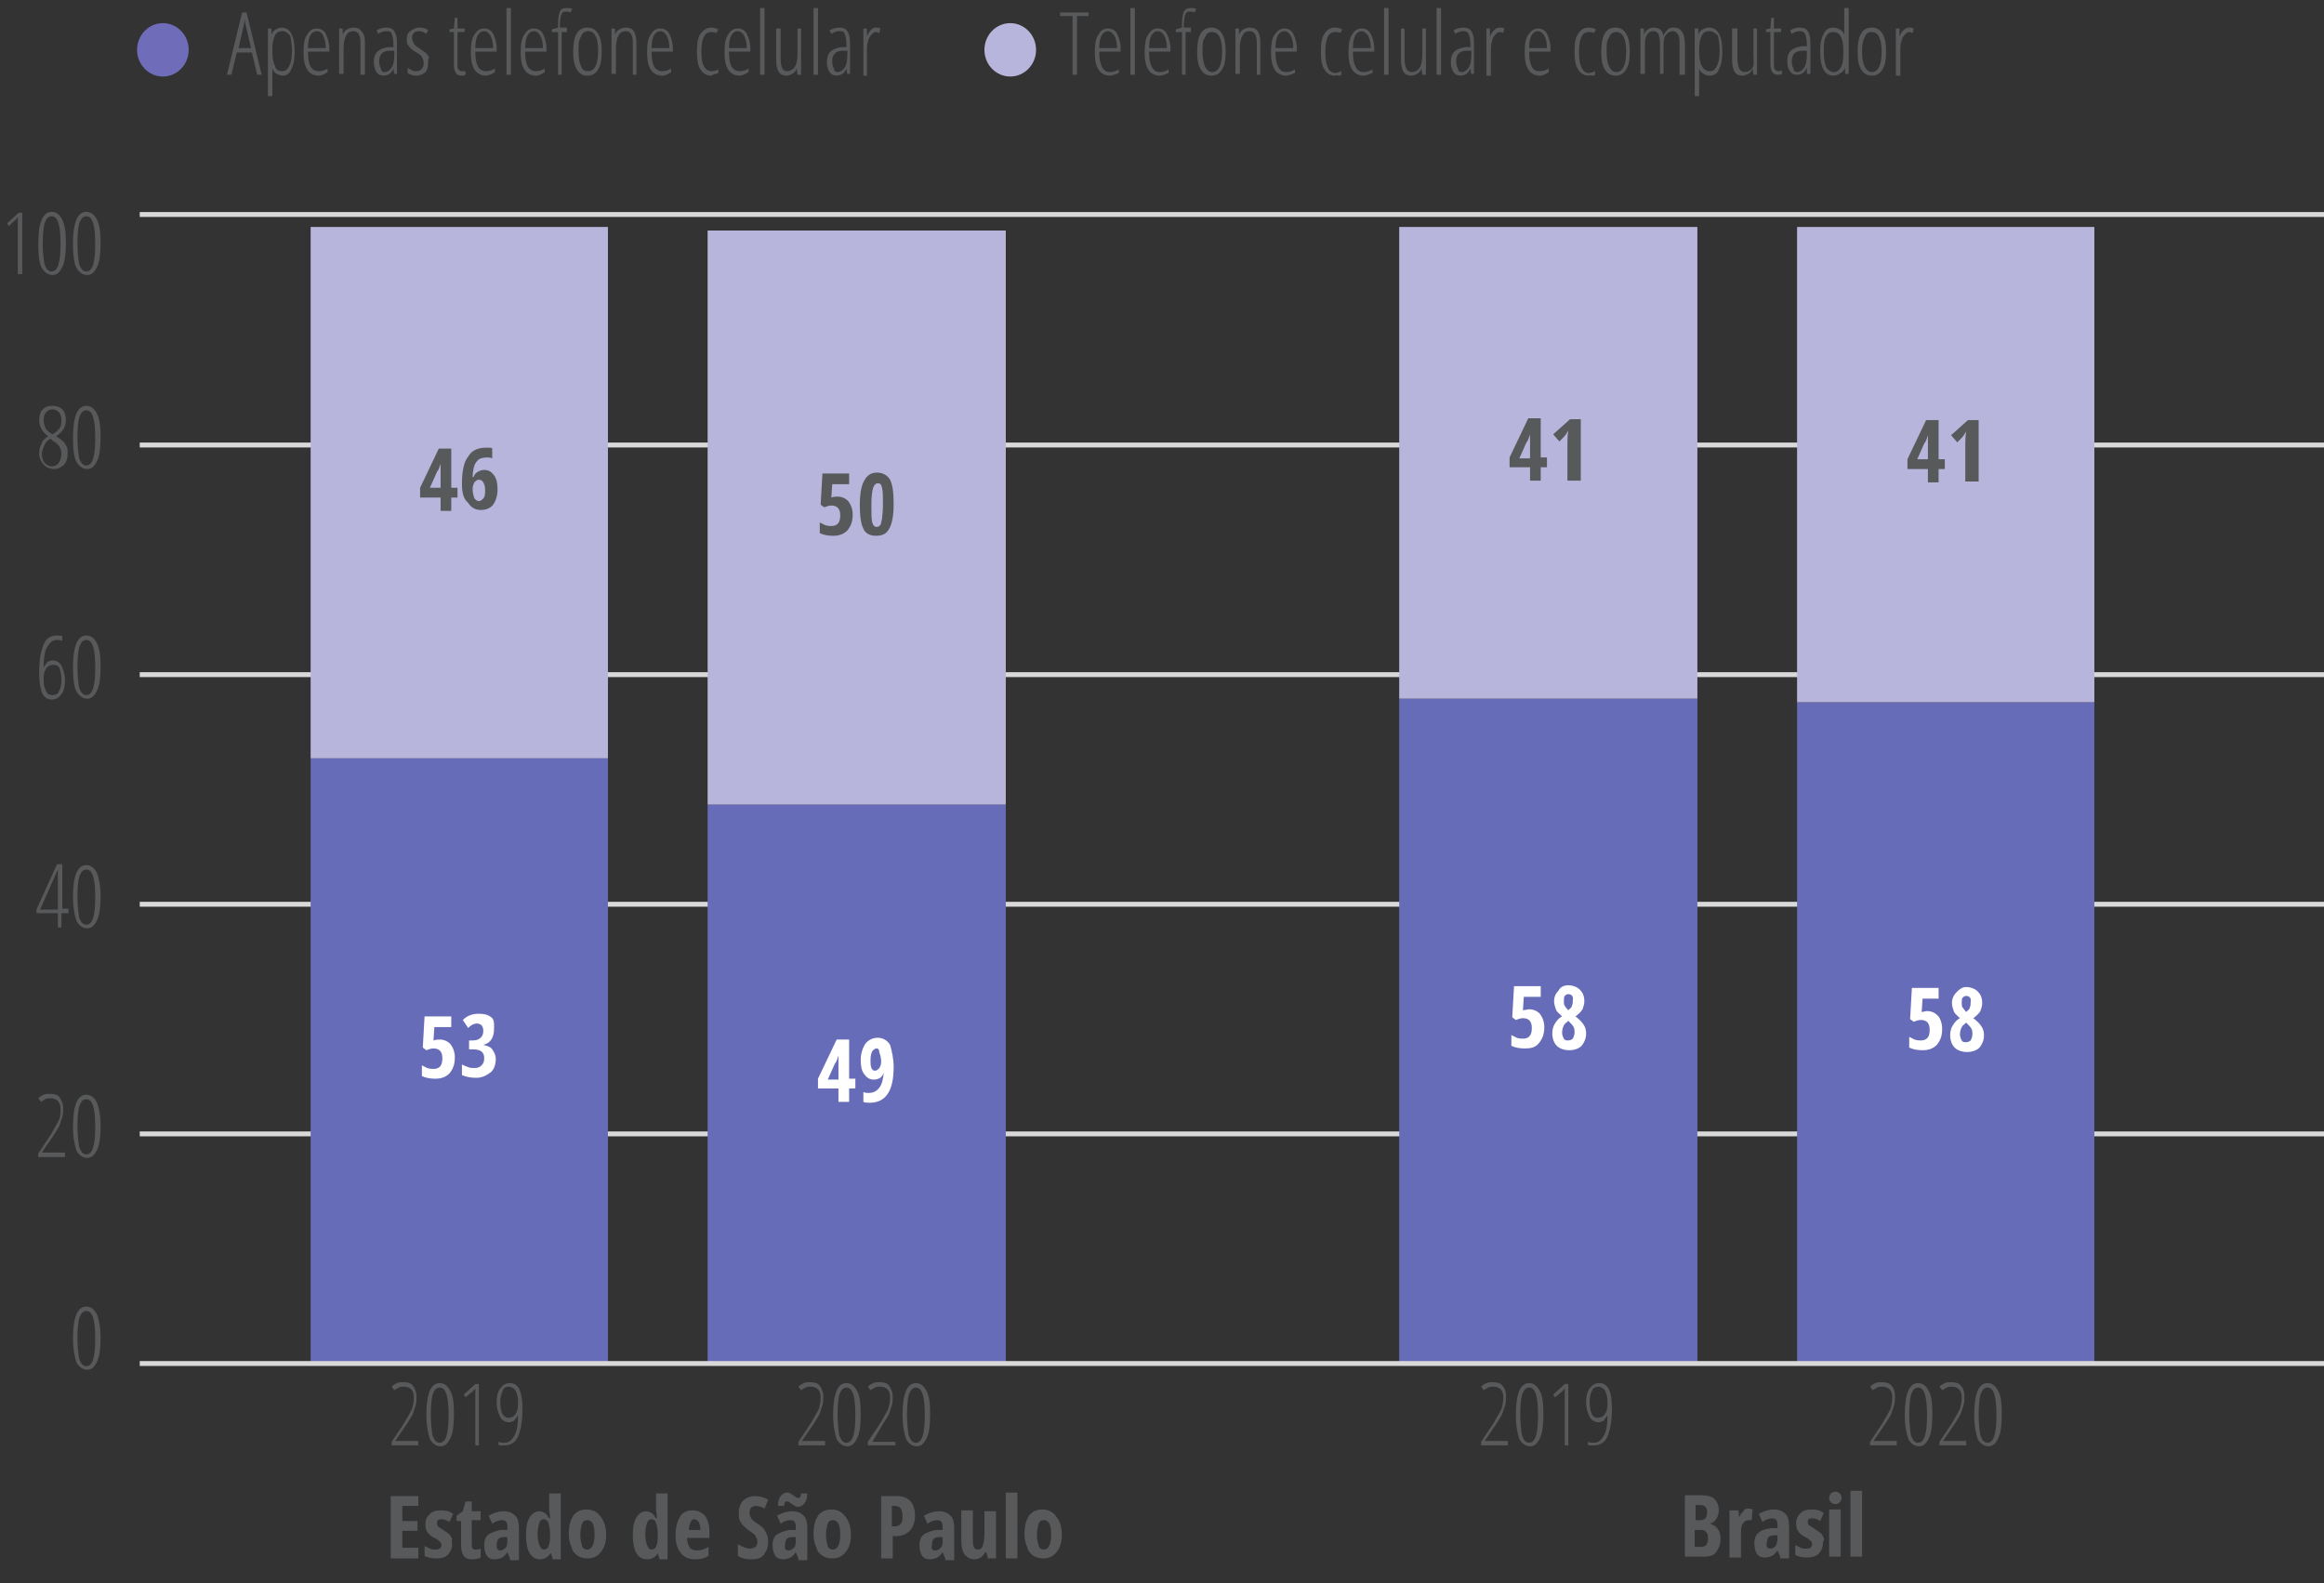 <?xml version="1.0" encoding="UTF-8"?> <svg xmlns="http://www.w3.org/2000/svg" xmlns:xlink="http://www.w3.org/1999/xlink" version="1.1" id="Camada_1" x="0px" y="0px" viewBox="0 0 261.1 177.9" style="enable-background:new 0 0 261.1 177.9;" xml:space="preserve"><rect x="0" y="0" width="261.1" height="177.9" fill="#333333" stroke="none"/> <style type="text/css"> .st0{fill:#6F6CB9;} .st1{fill:#B7B5DC;} .st2{fill:none;stroke:#D9D9D9;stroke-width:0.55;stroke-miterlimit:10;} .st3{fill:#676CB9;} .st4{fill:#FFFFFF;} .st5{fill:#58595B;} </style> <ellipse id="XMLID_2972_" class="st0" cx="18.3" cy="5.6" rx="2.9" ry="3"></ellipse> <ellipse id="XMLID_2978_" class="st1" cx="113.5" cy="5.6" rx="2.9" ry="3"></ellipse> <path class="st2" d="M15.7,127.4h245.5 M15.7,101.6h245.5 M15.7,75.8h245.5 M15.7,50h245.5 M15.7,24.1h245.5"></path> <polygon class="st3" points="34.9,85.2 68.3,85.2 68.3,153.2 34.9,153.2 34.9,85.2 "></polygon> <polygon class="st3" points="79.5,90.4 113,90.4 113,153.2 79.5,153.2 79.5,90.4 "></polygon> <polygon class="st3" points="157.2,78.5 190.7,78.5 190.7,153.2 157.2,153.2 157.2,78.5 "></polygon> <polygon class="st3" points="201.9,78.9 235.3,78.9 235.3,153.2 201.9,153.2 201.9,78.9 "></polygon> <polygon class="st1" points="34.9,25.5 68.3,25.5 68.3,85.2 34.9,85.2 34.9,25.5 "></polygon> <polygon class="st1" points="79.5,25.9 113,25.9 113,90.4 79.5,90.4 79.5,25.9 "></polygon> <polygon class="st1" points="157.2,25.5 190.7,25.5 190.7,78.5 157.2,78.5 157.2,25.5 "></polygon> <polygon class="st1" points="201.9,25.5 235.3,25.5 235.3,78.9 201.9,78.9 201.9,25.5 "></polygon> <line class="st2" x1="15.7" y1="153.2" x2="261.1" y2="153.2"></line> <g> <g> <path class="st4" d="M49.4,116.8c0.5,0,0.9,0.2,1.2,0.5c0.3,0.4,0.5,0.9,0.5,1.5c0,0.8-0.2,1.3-0.6,1.8c-0.4,0.4-0.9,0.6-1.6,0.6 c-0.6,0-1.1-0.1-1.5-0.3v-1.2c0.2,0.1,0.4,0.2,0.6,0.3c0.3,0.1,0.5,0.1,0.7,0.1c0.7,0,1-0.4,1-1.2c0-0.7-0.3-1.1-1-1.1 c-0.3,0-0.5,0.1-0.8,0.2l-0.4-0.3l0.2-3.5h3v1.2h-1.9l-0.1,1.5C49,116.8,49.2,116.8,49.4,116.8z"></path> <path class="st4" d="M55.5,115.7c0,0.4-0.1,0.8-0.3,1.1c-0.2,0.3-0.5,0.5-0.9,0.6v0c0.4,0.1,0.8,0.2,1,0.5 c0.2,0.3,0.4,0.6,0.4,1.1c0,0.6-0.2,1.2-0.6,1.5s-0.9,0.6-1.6,0.6c-0.6,0-1.1-0.1-1.6-0.3v-1.2c0.2,0.1,0.4,0.2,0.7,0.3 c0.2,0.1,0.5,0.1,0.7,0.1c0.4,0,0.6-0.1,0.8-0.3c0.2-0.2,0.3-0.4,0.3-0.8c0-0.7-0.4-1-1.3-1h-0.4v-1h0.4c0.4,0,0.7-0.1,0.9-0.3 c0.2-0.2,0.3-0.4,0.3-0.8c0-0.3-0.1-0.5-0.2-0.6c-0.1-0.1-0.3-0.2-0.5-0.2c-0.4,0-0.7,0.2-1,0.5l-0.6-0.9c0.5-0.5,1.1-0.7,1.8-0.7 c0.6,0,1,0.1,1.4,0.4S55.5,115.2,55.5,115.7z"></path> </g> </g> <g> <g> <path class="st4" d="M96.1,122.3h-0.7v1.5h-1.2v-1.5h-2.3v-1.1l2.1-4.4h1.4v4.4h0.7V122.3z M94.2,121.3v-1.5l0-0.6l0-0.6h0 c-0.1,0.3-0.2,0.7-0.4,0.9l-0.8,1.8H94.2z"></path> <path class="st4" d="M100.4,119.9c0,2.7-0.9,4-2.7,4c-0.3,0-0.5,0-0.7-0.1v-1.1c0.2,0.1,0.4,0.1,0.6,0.1c0.5,0,0.9-0.2,1.2-0.6 c0.3-0.4,0.4-0.9,0.5-1.7h0c-0.1,0.3-0.2,0.4-0.4,0.6c-0.2,0.1-0.4,0.2-0.7,0.2c-0.5,0-0.8-0.2-1.1-0.6c-0.3-0.4-0.4-0.9-0.4-1.6 c0-0.7,0.2-1.3,0.5-1.8c0.3-0.4,0.8-0.7,1.4-0.7c0.6,0,1.1,0.3,1.4,0.8C100.2,118.1,100.4,118.9,100.4,119.9z M98.5,117.8 c-0.2,0-0.3,0.1-0.5,0.3c-0.1,0.2-0.2,0.5-0.2,1c0,0.4,0,0.6,0.1,0.9c0.1,0.2,0.2,0.3,0.4,0.3c0.2,0,0.3-0.1,0.5-0.3 c0.1-0.2,0.2-0.4,0.2-0.7c0-0.4-0.1-0.8-0.2-1C98.8,118,98.7,117.8,98.5,117.8z"></path> </g> </g> <g> <g> <path class="st4" d="M171.8,113.4c0.5,0,0.9,0.2,1.2,0.5c0.3,0.4,0.5,0.9,0.5,1.5c0,0.8-0.2,1.3-0.6,1.8s-0.9,0.6-1.6,0.6 c-0.6,0-1.1-0.1-1.5-0.3v-1.2c0.2,0.1,0.4,0.2,0.6,0.3c0.3,0.1,0.5,0.1,0.7,0.1c0.7,0,1-0.4,1-1.2c0-0.7-0.3-1.1-1-1.1 c-0.3,0-0.5,0.1-0.8,0.2l-0.4-0.3l0.2-3.5h3v1.2h-1.9l-0.1,1.5C171.4,113.5,171.6,113.4,171.8,113.4z"></path> <path class="st4" d="M176.2,110.7c0.5,0,1,0.2,1.3,0.5c0.3,0.3,0.5,0.7,0.5,1.3c0,0.3-0.1,0.6-0.2,0.9c-0.2,0.3-0.4,0.5-0.8,0.8 c0.4,0.3,0.7,0.6,0.9,0.9c0.2,0.3,0.3,0.6,0.3,1c0,0.6-0.2,1-0.5,1.4c-0.3,0.3-0.8,0.5-1.4,0.5c-0.6,0-1.1-0.2-1.4-0.5 c-0.3-0.3-0.5-0.8-0.5-1.4c0-0.4,0.1-0.8,0.3-1.1c0.2-0.3,0.4-0.6,0.8-0.8c-0.3-0.3-0.6-0.5-0.7-0.8c-0.1-0.3-0.2-0.6-0.2-0.9 c0-0.5,0.2-0.9,0.5-1.2C175.3,110.9,175.7,110.7,176.2,110.7z M175.5,116c0,0.3,0.1,0.5,0.2,0.7c0.1,0.2,0.3,0.2,0.5,0.2 c0.2,0,0.4-0.1,0.5-0.2c0.1-0.2,0.2-0.4,0.2-0.7c0-0.2,0-0.4-0.1-0.6c-0.1-0.2-0.3-0.4-0.5-0.6l-0.1-0.1c-0.2,0.2-0.4,0.3-0.5,0.5 C175.6,115.4,175.5,115.7,175.5,116z M176.2,111.7c-0.2,0-0.3,0.1-0.4,0.2c-0.1,0.1-0.1,0.3-0.1,0.6c0,0.2,0,0.4,0.1,0.5 c0.1,0.2,0.2,0.3,0.4,0.5c0.2-0.2,0.4-0.3,0.4-0.5c0.1-0.2,0.1-0.3,0.1-0.6C176.8,112,176.6,111.7,176.2,111.7z"></path> </g> </g> <g> <g> <path class="st4" d="M216.5,113.6c0.5,0,0.9,0.2,1.2,0.5s0.5,0.9,0.5,1.5c0,0.8-0.2,1.3-0.6,1.8c-0.4,0.4-0.9,0.6-1.6,0.6 c-0.6,0-1.1-0.1-1.5-0.3v-1.2c0.2,0.1,0.4,0.2,0.6,0.3c0.3,0.1,0.5,0.1,0.7,0.1c0.7,0,1-0.4,1-1.2c0-0.7-0.3-1.1-1-1.1 c-0.3,0-0.5,0.1-0.8,0.2l-0.4-0.3l0.2-3.5h3v1.2H216l-0.1,1.5C216.1,113.7,216.3,113.6,216.5,113.6z"></path> <path class="st4" d="M220.9,110.9c0.5,0,1,0.2,1.3,0.5c0.3,0.3,0.5,0.7,0.5,1.3c0,0.3-0.1,0.6-0.2,0.9c-0.2,0.3-0.4,0.5-0.8,0.8 c0.4,0.3,0.7,0.6,0.9,0.9c0.2,0.3,0.3,0.6,0.3,1c0,0.6-0.2,1-0.5,1.4c-0.3,0.3-0.8,0.5-1.4,0.5c-0.6,0-1.1-0.2-1.4-0.5 c-0.3-0.3-0.5-0.8-0.5-1.4c0-0.4,0.1-0.8,0.3-1.1s0.4-0.6,0.8-0.8c-0.3-0.3-0.6-0.5-0.7-0.8c-0.1-0.3-0.2-0.6-0.2-0.9 c0-0.5,0.2-0.9,0.5-1.2S220.4,110.9,220.9,110.9z M220.2,116.2c0,0.3,0.1,0.5,0.2,0.7c0.1,0.2,0.3,0.2,0.5,0.2 c0.2,0,0.4-0.1,0.5-0.2c0.1-0.2,0.2-0.4,0.2-0.7c0-0.2,0-0.4-0.1-0.6c-0.1-0.2-0.3-0.4-0.5-0.6l-0.1-0.1c-0.2,0.2-0.4,0.3-0.5,0.5 C220.3,115.6,220.2,115.9,220.2,116.2z M220.9,111.9c-0.2,0-0.3,0.1-0.4,0.2c-0.1,0.1-0.1,0.3-0.1,0.6c0,0.2,0,0.4,0.1,0.5 s0.2,0.3,0.4,0.5c0.2-0.2,0.4-0.3,0.4-0.5c0.1-0.2,0.1-0.3,0.1-0.6C221.5,112.2,221.3,111.9,220.9,111.9z"></path> </g> </g> <g> <g> <path class="st5" d="M51.4,55.9h-0.7v1.5h-1.2v-1.5h-2.3v-1.1l2.1-4.4h1.4v4.4h0.7V55.9z M49.5,54.8v-1.5l0-0.6l0-0.6h0 c-0.1,0.3-0.2,0.7-0.4,0.9l-0.8,1.8H49.5z"></path> <path class="st5" d="M51.9,54.4c0-1.4,0.2-2.5,0.7-3.1c0.4-0.7,1.1-1,2-1c0.1,0,0.3,0,0.4,0c0.1,0,0.3,0,0.3,0.1v1.1 c-0.2-0.1-0.4-0.1-0.6-0.1c-0.4,0-0.7,0.1-0.9,0.2c-0.2,0.2-0.4,0.4-0.5,0.7s-0.2,0.8-0.2,1.3h0.1c0.1-0.3,0.3-0.5,0.5-0.6 c0.2-0.1,0.4-0.2,0.7-0.2c0.5,0,0.8,0.2,1.1,0.6s0.4,0.9,0.4,1.6c0,0.7-0.2,1.3-0.5,1.7s-0.8,0.6-1.4,0.6c-0.6,0-1.1-0.3-1.4-0.8 C52.1,56.1,51.9,55.4,51.9,54.4z M53.8,56.3c0.2,0,0.3-0.1,0.5-0.3s0.2-0.5,0.2-1c0-0.4-0.1-0.6-0.2-0.8s-0.3-0.3-0.5-0.3 c-0.2,0-0.3,0.1-0.5,0.3c-0.1,0.2-0.2,0.4-0.2,0.7c0,0.5,0.1,0.8,0.2,1.1C53.5,56.2,53.6,56.3,53.8,56.3z"></path> </g> </g> <g> <g> <path class="st5" d="M94.1,55.8c0.5,0,0.9,0.2,1.2,0.5c0.3,0.4,0.5,0.9,0.5,1.5c0,0.8-0.2,1.3-0.6,1.8c-0.4,0.4-0.9,0.6-1.6,0.6 c-0.6,0-1.1-0.1-1.5-0.3v-1.2c0.2,0.1,0.4,0.2,0.6,0.3c0.3,0.1,0.5,0.1,0.7,0.1c0.7,0,1-0.4,1-1.2c0-0.7-0.3-1.1-1-1.1 c-0.3,0-0.5,0.1-0.8,0.2l-0.4-0.3l0.2-3.5h3v1.2h-1.9l-0.1,1.5C93.7,55.8,93.9,55.8,94.1,55.8z"></path> <path class="st5" d="M100.4,56.7c0,1.3-0.2,2.2-0.5,2.7c-0.3,0.6-0.8,0.8-1.5,0.8s-1.2-0.3-1.4-0.8c-0.3-0.6-0.4-1.5-0.4-2.7 c0-1.3,0.2-2.2,0.5-2.7c0.3-0.6,0.8-0.9,1.4-0.9c0.7,0,1.2,0.3,1.5,0.8C100.3,54.5,100.4,55.4,100.4,56.7z M97.9,56.7 c0,1,0,1.6,0.1,2c0.1,0.3,0.2,0.5,0.5,0.5c0.2,0,0.3-0.1,0.4-0.2c0.1-0.1,0.1-0.4,0.2-0.7c0-0.3,0.1-0.8,0.1-1.5c0-1,0-1.6-0.1-2 s-0.2-0.5-0.5-0.5c-0.2,0-0.4,0.2-0.5,0.5S97.9,55.7,97.9,56.7z"></path> </g> </g> <g> <g> <path class="st5" d="M173.8,52.5h-0.7V54h-1.2v-1.5h-2.3v-1.1l2.1-4.4h1.4v4.4h0.7V52.5z M171.9,51.4V50l0-0.6l0-0.6h0 c-0.1,0.3-0.2,0.7-0.4,0.9l-0.8,1.8H171.9z"></path> <path class="st5" d="M177.4,54h-1.3v-4.1c0-0.4,0-1,0.1-1.5c0,0-0.1,0.1-0.2,0.3c-0.1,0.2-0.4,0.5-0.8,0.9l-0.7-0.8l1.9-1.7h1.2 V54z"></path> </g> </g> <g> <g> <path class="st5" d="M218.5,52.7h-0.7v1.5h-1.2v-1.5h-2.3v-1.1l2.1-4.4h1.4v4.4h0.7V52.7z M216.6,51.6v-1.5l0-0.6l0-0.6h0 c-0.1,0.3-0.2,0.7-0.4,0.9l-0.8,1.8H216.6z"></path> <path class="st5" d="M222.1,54.1h-1.3V50c0-0.4,0-1,0.1-1.5c0,0-0.1,0.1-0.2,0.3c-0.1,0.2-0.4,0.5-0.8,0.9l-0.7-0.8l1.9-1.7h1.2 V54.1z"></path> </g> </g> <g> <g> <path class="st5" d="M11.3,150.3c0,1.2-0.1,2.1-0.4,2.7c-0.3,0.6-0.6,0.9-1.1,0.9c-0.5,0-0.9-0.3-1.2-0.8 c-0.2-0.6-0.4-1.5-0.4-2.7c0-2.4,0.5-3.6,1.5-3.6c0.5,0,0.9,0.3,1.2,0.9C11.1,148.2,11.3,149.1,11.3,150.3z M8.7,150.3 c0,1,0.1,1.8,0.2,2.4c0.2,0.5,0.4,0.8,0.8,0.8c0.7,0,1-1,1-3.1c0-2.1-0.3-3.1-1-3.1c-0.4,0-0.6,0.3-0.8,0.8 C8.8,148.5,8.7,149.3,8.7,150.3z"></path> </g> </g> <g> <g> <path class="st5" d="M7.4,130H4.3v-0.4l1.4-2.1c0.4-0.7,0.7-1.2,0.9-1.6s0.2-0.8,0.2-1.3c0-0.4-0.1-0.7-0.3-0.9 c-0.2-0.2-0.5-0.3-0.8-0.3c-0.2,0-0.4,0-0.6,0.1c-0.2,0.1-0.3,0.2-0.5,0.3l-0.3-0.4c0.2-0.2,0.4-0.3,0.6-0.4s0.4-0.1,0.7-0.1 c0.5,0,0.9,0.1,1.1,0.4s0.4,0.7,0.4,1.2c0,0.3,0,0.7-0.1,1c-0.1,0.3-0.2,0.6-0.3,0.9c-0.1,0.3-0.4,0.7-0.7,1.2l-1.3,1.9v0h2.6V130 z"></path> <path class="st5" d="M11.3,126.5c0,1.2-0.1,2.1-0.4,2.7s-0.6,0.9-1.1,0.9c-0.5,0-0.9-0.3-1.2-0.8c-0.2-0.6-0.4-1.5-0.4-2.7 c0-2.4,0.5-3.6,1.5-3.6c0.5,0,0.9,0.3,1.2,0.9C11.1,124.4,11.3,125.3,11.3,126.5z M8.7,126.5c0,1,0.1,1.8,0.2,2.4 c0.2,0.5,0.4,0.8,0.8,0.8c0.7,0,1-1,1-3.1c0-2.1-0.3-3.1-1-3.1c-0.4,0-0.6,0.3-0.8,0.8C8.8,124.7,8.7,125.5,8.7,126.5z"></path> </g> </g> <g> <g> <path class="st5" d="M7.7,102.6H6.9v1.6H6.5v-1.6H4.1v-0.4l2.3-5.1h0.6v5h0.7V102.6z M6.5,102.2v-3.4c0-0.4,0-0.8,0-1.1h0 l-0.4,0.9l-1.6,3.6H6.5z"></path> <path class="st5" d="M11.3,100.7c0,1.2-0.1,2.1-0.4,2.7c-0.3,0.6-0.6,0.9-1.1,0.9c-0.5,0-0.9-0.3-1.2-0.8 c-0.2-0.6-0.4-1.5-0.4-2.7c0-2.4,0.5-3.6,1.5-3.6c0.5,0,0.9,0.3,1.2,0.9C11.1,98.6,11.3,99.5,11.3,100.7z M8.7,100.7 c0,1,0.1,1.8,0.2,2.4c0.2,0.5,0.4,0.8,0.8,0.8c0.7,0,1-1,1-3.1c0-2.1-0.3-3.1-1-3.1c-0.4,0-0.6,0.3-0.8,0.8 C8.8,98.9,8.7,99.7,8.7,100.7z"></path> </g> </g> <g> <g> <path class="st5" d="M4.4,75.5c0-1.4,0.2-2.4,0.5-3.1c0.3-0.7,0.8-1,1.5-1c0.2,0,0.4,0,0.6,0.1v0.5c-0.2-0.1-0.4-0.1-0.6-0.1 c-0.5,0-0.8,0.3-1.1,0.8c-0.3,0.5-0.4,1.3-0.4,2.3h0c0.1-0.2,0.3-0.4,0.4-0.6c0.2-0.1,0.4-0.2,0.6-0.2c0.4,0,0.8,0.2,1,0.6 c0.2,0.4,0.4,0.9,0.4,1.6c0,0.7-0.1,1.2-0.4,1.6c-0.3,0.4-0.6,0.6-1.1,0.6c-0.5,0-0.9-0.3-1.1-0.8C4.5,77.2,4.4,76.5,4.4,75.5z M5.9,78.1c0.3,0,0.6-0.1,0.7-0.4c0.2-0.3,0.3-0.7,0.3-1.3c0-0.6-0.1-1-0.2-1.3s-0.4-0.4-0.7-0.4c-0.3,0-0.6,0.1-0.8,0.4 c-0.2,0.3-0.3,0.6-0.3,1c0,0.4,0,0.8,0.1,1.1c0.1,0.3,0.2,0.6,0.4,0.8C5.5,78,5.7,78.1,5.9,78.1z"></path> <path class="st5" d="M11.3,74.9c0,1.2-0.1,2.1-0.4,2.7c-0.3,0.6-0.6,0.9-1.1,0.9c-0.5,0-0.9-0.3-1.2-0.8s-0.4-1.5-0.4-2.7 c0-2.4,0.5-3.6,1.5-3.6c0.5,0,0.9,0.3,1.2,0.9S11.3,73.7,11.3,74.9z M8.7,74.9c0,1,0.1,1.8,0.2,2.4c0.2,0.5,0.4,0.8,0.8,0.8 c0.7,0,1-1,1-3.1c0-2.1-0.3-3.1-1-3.1c-0.4,0-0.6,0.3-0.8,0.8C8.8,73.1,8.7,73.9,8.7,74.9z"></path> </g> </g> <g> <g> <path class="st5" d="M5.9,45.6c0.4,0,0.8,0.1,1.1,0.4c0.3,0.3,0.4,0.7,0.4,1.2c0,0.8-0.4,1.4-1.1,1.8c0.3,0.2,0.6,0.4,0.8,0.6 c0.2,0.2,0.3,0.4,0.4,0.6c0.1,0.2,0.1,0.4,0.1,0.7c0,0.5-0.1,1-0.4,1.3c-0.3,0.3-0.7,0.5-1.1,0.5c-0.5,0-0.9-0.2-1.2-0.5 c-0.3-0.3-0.5-0.8-0.5-1.3c0-0.4,0.1-0.8,0.3-1.1C4.7,49.6,5,49.3,5.4,49c-0.7-0.5-1-1.1-1-1.8c0-0.5,0.1-0.9,0.4-1.2 S5.4,45.6,5.9,45.6z M4.7,51c0,0.4,0.1,0.7,0.3,1c0.2,0.2,0.5,0.4,0.8,0.4c0.3,0,0.6-0.1,0.8-0.4c0.2-0.3,0.3-0.6,0.3-1 c0-0.6-0.3-1.1-1-1.5l-0.2-0.2C5.4,49.4,5.1,49.7,5,50S4.7,50.6,4.7,51z M5.9,46c-0.3,0-0.5,0.1-0.7,0.3c-0.2,0.2-0.3,0.5-0.3,0.9 c0,0.3,0.1,0.6,0.2,0.9c0.1,0.2,0.4,0.5,0.8,0.7c0.3-0.2,0.6-0.4,0.8-0.7c0.2-0.3,0.2-0.6,0.2-0.9c0-0.4-0.1-0.7-0.3-0.9 C6.4,46.1,6.2,46,5.9,46z"></path> <path class="st5" d="M11.3,49.1c0,1.2-0.1,2.1-0.4,2.7c-0.3,0.6-0.6,0.9-1.1,0.9c-0.5,0-0.9-0.3-1.2-0.8s-0.4-1.5-0.4-2.7 c0-2.4,0.5-3.6,1.5-3.6c0.5,0,0.9,0.3,1.2,0.9S11.3,47.9,11.3,49.1z M8.7,49.1c0,1,0.1,1.8,0.2,2.4c0.2,0.5,0.4,0.8,0.8,0.8 c0.7,0,1-1,1-3.1c0-2.1-0.3-3.1-1-3.1c-0.4,0-0.6,0.3-0.8,0.8C8.8,47.3,8.7,48.1,8.7,49.1z"></path> </g> </g> <g> <g> <path class="st5" d="M2.4,30.8H2v-5.1c0-0.4,0-0.9,0-1.3c-0.1,0.1-0.2,0.3-0.5,0.5L1,25.4l-0.2-0.3l1.3-1.2h0.4V30.8z"></path> <path class="st5" d="M7.4,27.3c0,1.2-0.1,2.1-0.4,2.7c-0.3,0.6-0.6,0.9-1.1,0.9c-0.5,0-0.9-0.3-1.2-0.8s-0.4-1.5-0.4-2.7 c0-2.4,0.5-3.6,1.5-3.6c0.5,0,0.9,0.3,1.2,0.9S7.4,26.1,7.4,27.3z M4.8,27.3c0,1,0.1,1.8,0.2,2.4c0.2,0.5,0.4,0.8,0.8,0.8 c0.7,0,1-1,1-3.1c0-2.1-0.3-3.1-1-3.1c-0.4,0-0.6,0.3-0.8,0.8C4.9,25.5,4.8,26.3,4.8,27.3z"></path> <path class="st5" d="M11.3,27.3c0,1.2-0.1,2.1-0.4,2.7c-0.3,0.6-0.6,0.9-1.1,0.9c-0.5,0-0.9-0.3-1.2-0.8s-0.4-1.5-0.4-2.7 c0-2.4,0.5-3.6,1.5-3.6c0.5,0,0.9,0.3,1.2,0.9S11.3,26.1,11.3,27.3z M8.7,27.3c0,1,0.1,1.8,0.2,2.4c0.2,0.5,0.4,0.8,0.8,0.8 c0.7,0,1-1,1-3.1c0-2.1-0.3-3.1-1-3.1c-0.4,0-0.6,0.3-0.8,0.8C8.8,25.5,8.7,26.3,8.7,27.3z"></path> </g> </g> <g> <g> <path class="st5" d="M47.1,162.4H44V162l1.4-2.1c0.4-0.7,0.7-1.2,0.9-1.6c0.1-0.4,0.2-0.8,0.2-1.3c0-0.4-0.1-0.7-0.3-0.9 c-0.2-0.2-0.5-0.3-0.8-0.3c-0.2,0-0.4,0-0.6,0.1c-0.2,0.1-0.3,0.2-0.5,0.3l-0.3-0.4c0.2-0.2,0.4-0.3,0.6-0.4s0.4-0.1,0.7-0.1 c0.5,0,0.9,0.1,1.1,0.4s0.4,0.7,0.4,1.2c0,0.3,0,0.7-0.1,1c-0.1,0.3-0.2,0.6-0.3,0.9c-0.1,0.3-0.4,0.7-0.7,1.2l-1.3,1.9v0h2.6 V162.4z"></path> <path class="st5" d="M51,158.9c0,1.2-0.1,2.1-0.4,2.7c-0.3,0.6-0.6,0.9-1.1,0.9c-0.5,0-0.9-0.3-1.2-0.8c-0.2-0.6-0.4-1.5-0.4-2.7 c0-2.4,0.5-3.6,1.5-3.6c0.5,0,0.9,0.3,1.2,0.9C50.9,156.8,51,157.7,51,158.9z M48.4,158.9c0,1,0.1,1.8,0.2,2.4 c0.2,0.5,0.4,0.8,0.8,0.8c0.7,0,1-1,1-3.1c0-2.1-0.3-3.1-1-3.1c-0.4,0-0.6,0.3-0.8,0.8C48.5,157.1,48.4,157.9,48.4,158.9z"></path> <path class="st5" d="M53.9,162.4h-0.5v-5.1c0-0.4,0-0.9,0-1.3c-0.1,0.1-0.2,0.3-0.5,0.5l-0.6,0.5l-0.2-0.3l1.3-1.2h0.4V162.4z"></path> <path class="st5" d="M58.7,158.3c0,1.4-0.2,2.4-0.5,3.1c-0.3,0.7-0.9,1-1.5,1c-0.1,0-0.2,0-0.4,0c-0.1,0-0.2,0-0.3-0.1V162 c0.2,0.1,0.4,0.1,0.7,0.1c0.5,0,0.8-0.3,1.1-0.8s0.4-1.3,0.4-2.3h0c-0.1,0.2-0.3,0.4-0.4,0.6c-0.2,0.1-0.4,0.2-0.6,0.2 c-0.4,0-0.8-0.2-1-0.6c-0.2-0.4-0.4-0.9-0.4-1.6c0-0.7,0.1-1.2,0.4-1.6c0.3-0.4,0.6-0.6,1.1-0.6c0.5,0,0.9,0.3,1.1,0.8 S58.7,157.4,58.7,158.3z M57.2,155.8c-0.3,0-0.6,0.1-0.7,0.4s-0.3,0.7-0.3,1.3c0,0.6,0.1,1,0.2,1.3c0.2,0.3,0.4,0.5,0.7,0.5 c0.3,0,0.6-0.1,0.8-0.4c0.2-0.3,0.3-0.6,0.3-1.1c0-0.4,0-0.8-0.1-1.1s-0.2-0.6-0.4-0.7S57.4,155.8,57.2,155.8z"></path> </g> </g> <g> <g> <path class="st5" d="M92.8,162.4h-3.1V162l1.4-2.1c0.4-0.7,0.7-1.2,0.9-1.6c0.1-0.4,0.2-0.8,0.2-1.3c0-0.4-0.1-0.7-0.3-0.9 c-0.2-0.2-0.5-0.3-0.8-0.3c-0.2,0-0.4,0-0.6,0.1c-0.2,0.1-0.3,0.2-0.5,0.3l-0.3-0.4c0.2-0.2,0.4-0.3,0.6-0.4s0.4-0.1,0.7-0.1 c0.5,0,0.9,0.1,1.1,0.4s0.4,0.7,0.4,1.2c0,0.3,0,0.7-0.1,1c-0.1,0.3-0.2,0.6-0.3,0.9c-0.1,0.3-0.4,0.7-0.7,1.2l-1.3,1.9v0h2.6 V162.4z"></path> <path class="st5" d="M96.7,158.9c0,1.2-0.1,2.1-0.4,2.7c-0.3,0.6-0.6,0.9-1.1,0.9c-0.5,0-0.9-0.3-1.2-0.8 c-0.2-0.6-0.4-1.5-0.4-2.7c0-2.4,0.5-3.6,1.5-3.6c0.5,0,0.9,0.3,1.2,0.9C96.6,156.8,96.7,157.7,96.7,158.9z M94.1,158.9 c0,1,0.1,1.8,0.2,2.4c0.2,0.5,0.4,0.8,0.8,0.8c0.7,0,1-1,1-3.1c0-2.1-0.3-3.1-1-3.1c-0.4,0-0.6,0.3-0.8,0.8 C94.2,157.1,94.1,157.9,94.1,158.9z"></path> <path class="st5" d="M100.6,162.4h-3.1V162l1.4-2.1c0.4-0.7,0.7-1.2,0.9-1.6c0.1-0.4,0.2-0.8,0.2-1.3c0-0.4-0.1-0.7-0.3-0.9 c-0.2-0.2-0.5-0.3-0.8-0.3c-0.2,0-0.4,0-0.6,0.1c-0.2,0.1-0.3,0.2-0.5,0.3l-0.3-0.4c0.2-0.2,0.4-0.3,0.6-0.4s0.4-0.1,0.7-0.1 c0.5,0,0.9,0.1,1.1,0.4s0.4,0.7,0.4,1.2c0,0.3,0,0.7-0.1,1c-0.1,0.3-0.2,0.6-0.3,0.9c-0.1,0.3-0.4,0.7-0.7,1.2L98,162v0h2.6V162.4 z"></path> <path class="st5" d="M104.5,158.9c0,1.2-0.1,2.1-0.4,2.7c-0.3,0.6-0.6,0.9-1.1,0.9c-0.5,0-0.9-0.3-1.2-0.8 c-0.2-0.6-0.4-1.5-0.4-2.7c0-2.4,0.5-3.6,1.5-3.6c0.5,0,0.9,0.3,1.2,0.9C104.4,156.8,104.5,157.7,104.5,158.9z M101.9,158.9 c0,1,0.1,1.8,0.2,2.4c0.2,0.5,0.4,0.8,0.8,0.8c0.7,0,1-1,1-3.1c0-2.1-0.3-3.1-1-3.1c-0.4,0-0.6,0.3-0.8,0.8 C102,157.1,101.9,157.9,101.9,158.9z"></path> </g> </g> <g> <g> <path class="st5" d="M169.5,162.4h-3.1V162l1.4-2.1c0.4-0.7,0.7-1.2,0.9-1.6c0.1-0.4,0.2-0.8,0.2-1.3c0-0.4-0.1-0.7-0.3-0.9 s-0.5-0.3-0.8-0.3c-0.2,0-0.4,0-0.6,0.1c-0.2,0.1-0.3,0.2-0.5,0.3l-0.3-0.4c0.2-0.2,0.4-0.3,0.6-0.4c0.2-0.1,0.4-0.1,0.7-0.1 c0.5,0,0.9,0.1,1.1,0.4c0.3,0.3,0.4,0.7,0.4,1.2c0,0.3,0,0.7-0.1,1c-0.1,0.3-0.2,0.6-0.3,0.9s-0.4,0.7-0.7,1.2l-1.3,1.9v0h2.6 V162.4z"></path> <path class="st5" d="M173.4,158.9c0,1.2-0.1,2.1-0.4,2.7c-0.3,0.6-0.6,0.9-1.1,0.9c-0.5,0-0.9-0.3-1.2-0.8 c-0.2-0.6-0.4-1.5-0.4-2.7c0-2.4,0.5-3.6,1.5-3.6c0.5,0,0.9,0.3,1.2,0.9C173.3,156.8,173.4,157.7,173.4,158.9z M170.8,158.9 c0,1,0.1,1.8,0.2,2.4c0.2,0.5,0.4,0.8,0.8,0.8c0.7,0,1-1,1-3.1c0-2.1-0.3-3.1-1-3.1c-0.4,0-0.6,0.3-0.8,0.8 C170.9,157.1,170.8,157.9,170.8,158.9z"></path> <path class="st5" d="M176.3,162.4h-0.5v-5.1c0-0.4,0-0.9,0-1.3c-0.1,0.1-0.2,0.3-0.5,0.5l-0.6,0.5l-0.2-0.3l1.3-1.2h0.4V162.4z"></path> <path class="st5" d="M181.1,158.3c0,1.4-0.2,2.4-0.5,3.1s-0.9,1-1.5,1c-0.1,0-0.2,0-0.4,0s-0.2,0-0.3-0.1V162 c0.2,0.1,0.4,0.1,0.7,0.1c0.5,0,0.8-0.3,1.1-0.8s0.4-1.3,0.4-2.3h0c-0.1,0.2-0.3,0.4-0.4,0.6c-0.2,0.1-0.4,0.2-0.6,0.2 c-0.4,0-0.8-0.2-1-0.6c-0.2-0.4-0.4-0.9-0.4-1.6c0-0.7,0.1-1.2,0.4-1.6c0.3-0.4,0.6-0.6,1.1-0.6c0.5,0,0.9,0.3,1.1,0.8 C181,156.6,181.1,157.4,181.1,158.3z M179.6,155.8c-0.3,0-0.6,0.1-0.7,0.4c-0.2,0.3-0.3,0.7-0.3,1.3c0,0.6,0.1,1,0.2,1.3 s0.4,0.5,0.7,0.5c0.3,0,0.6-0.1,0.8-0.4c0.2-0.3,0.3-0.6,0.3-1.1c0-0.4,0-0.8-0.1-1.1c-0.1-0.3-0.2-0.6-0.4-0.7 S179.8,155.8,179.6,155.8z"></path> </g> </g> <g> <g> <path class="st5" d="M213.2,162.4h-3.1V162l1.4-2.1c0.4-0.7,0.7-1.2,0.9-1.6c0.1-0.4,0.2-0.8,0.2-1.3c0-0.4-0.1-0.7-0.3-0.9 s-0.5-0.3-0.8-0.3c-0.2,0-0.4,0-0.6,0.1c-0.2,0.1-0.3,0.2-0.5,0.3l-0.3-0.4c0.2-0.2,0.4-0.3,0.6-0.4s0.4-0.1,0.7-0.1 c0.5,0,0.9,0.1,1.1,0.4c0.3,0.3,0.4,0.7,0.4,1.2c0,0.3,0,0.7-0.1,1c-0.1,0.3-0.2,0.6-0.3,0.9c-0.1,0.3-0.4,0.7-0.7,1.2l-1.3,1.9v0 h2.6V162.4z"></path> <path class="st5" d="M217.1,158.9c0,1.2-0.1,2.1-0.4,2.7c-0.3,0.6-0.6,0.9-1.1,0.9c-0.5,0-0.9-0.3-1.2-0.8 c-0.2-0.6-0.4-1.5-0.4-2.7c0-2.4,0.5-3.6,1.5-3.6c0.5,0,0.9,0.3,1.2,0.9C217,156.8,217.1,157.7,217.1,158.9z M214.5,158.9 c0,1,0.1,1.8,0.2,2.4c0.2,0.5,0.4,0.8,0.8,0.8c0.7,0,1-1,1-3.1c0-2.1-0.3-3.1-1-3.1c-0.4,0-0.6,0.3-0.8,0.8 C214.6,157.1,214.5,157.9,214.5,158.9z"></path> <path class="st5" d="M221,162.4h-3.1V162l1.4-2.1c0.4-0.7,0.7-1.2,0.9-1.6c0.1-0.4,0.2-0.8,0.2-1.3c0-0.4-0.1-0.7-0.3-0.9 s-0.5-0.3-0.8-0.3c-0.2,0-0.4,0-0.6,0.1c-0.2,0.1-0.3,0.2-0.5,0.3l-0.3-0.4c0.2-0.2,0.4-0.3,0.6-0.4s0.4-0.1,0.7-0.1 c0.5,0,0.9,0.1,1.1,0.4c0.3,0.3,0.4,0.7,0.4,1.2c0,0.3,0,0.7-0.1,1c-0.1,0.3-0.2,0.6-0.3,0.9c-0.1,0.3-0.4,0.7-0.7,1.2l-1.3,1.9v0 h2.6V162.4z"></path> <path class="st5" d="M224.9,158.9c0,1.2-0.1,2.1-0.4,2.7c-0.3,0.6-0.6,0.9-1.1,0.9c-0.5,0-0.9-0.3-1.2-0.8 c-0.2-0.6-0.4-1.5-0.4-2.7c0-2.4,0.5-3.6,1.5-3.6c0.5,0,0.9,0.3,1.2,0.9C224.8,156.8,224.9,157.7,224.9,158.9z M222.3,158.9 c0,1,0.1,1.8,0.2,2.4c0.2,0.5,0.4,0.8,0.8,0.8c0.7,0,1-1,1-3.1c0-2.1-0.3-3.1-1-3.1c-0.4,0-0.6,0.3-0.8,0.8 C222.4,157.1,222.3,157.9,222.3,158.9z"></path> </g> </g> <g> <g> <path class="st5" d="M47,175.1h-3.1v-7H47v1.1h-1.8v1.7h1.7v1.1h-1.7v1.9H47V175.1z"></path> <path class="st5" d="M50.8,173.5c0,0.5-0.2,0.9-0.5,1.2c-0.3,0.3-0.7,0.4-1.3,0.4c-0.5,0-1-0.1-1.3-0.3v-1.1 c0.2,0.1,0.4,0.2,0.6,0.3c0.2,0.1,0.4,0.1,0.6,0.1c0.2,0,0.3,0,0.5-0.1c0.1-0.1,0.2-0.2,0.2-0.4c0-0.2-0.1-0.3-0.2-0.4 c-0.1-0.1-0.3-0.3-0.6-0.4c-0.4-0.2-0.7-0.5-0.8-0.7c-0.2-0.3-0.2-0.6-0.2-0.9c0-0.5,0.2-0.8,0.5-1.1c0.3-0.3,0.7-0.4,1.3-0.4 c0.5,0,0.9,0.1,1.3,0.4l-0.4,0.9c-0.3-0.2-0.6-0.3-0.9-0.3c-0.2,0-0.3,0-0.4,0.1c-0.1,0.1-0.1,0.2-0.1,0.3c0,0.1,0,0.3,0.1,0.4 c0.1,0.1,0.3,0.2,0.6,0.4c0.3,0.2,0.6,0.4,0.7,0.5s0.2,0.3,0.3,0.5C50.7,173.1,50.8,173.3,50.8,173.5z"></path> <path class="st5" d="M53.4,174.1c0.2,0,0.4,0,0.6-0.1v1c-0.2,0.1-0.5,0.2-0.9,0.2c-0.5,0-0.8-0.1-1-0.4c-0.2-0.3-0.3-0.7-0.3-1.2 v-2.7h-0.5v-0.6l0.7-0.5l0.3-1.1H53v1.1h1v1h-1v2.8C53,173.9,53.1,174.1,53.4,174.1z"></path> <path class="st5" d="M57.3,175.1l-0.3-0.7h0c-0.2,0.3-0.4,0.5-0.6,0.6c-0.2,0.1-0.5,0.2-0.8,0.2c-0.4,0-0.7-0.1-0.9-0.4 c-0.2-0.3-0.3-0.7-0.3-1.2c0-0.6,0.2-1,0.5-1.2s0.8-0.4,1.4-0.5l0.7,0v-0.4c0-0.5-0.2-0.7-0.6-0.7c-0.3,0-0.7,0.1-1.1,0.4 l-0.4-0.9c0.5-0.3,1.1-0.5,1.7-0.5c0.6,0,1,0.2,1.3,0.5c0.3,0.3,0.4,0.8,0.4,1.4v3.6H57.3z M56.2,174.2c0.2,0,0.4-0.1,0.6-0.3 s0.2-0.5,0.2-0.8v-0.4l-0.4,0c-0.3,0-0.5,0.1-0.6,0.2s-0.2,0.4-0.2,0.7C55.8,174,55.9,174.2,56.2,174.2z"></path> <path class="st5" d="M60.7,175.2c-0.5,0-0.9-0.2-1.2-0.7c-0.3-0.5-0.4-1.2-0.4-2c0-0.9,0.1-1.5,0.4-2c0.3-0.5,0.7-0.7,1.1-0.7 c0.2,0,0.4,0.1,0.6,0.2c0.2,0.1,0.3,0.3,0.5,0.6h0.1c0-0.5-0.1-0.8-0.1-1v-1.8h1.3v7.4h-0.9l-0.2-0.7h0 C61.6,174.9,61.2,175.2,60.7,175.2z M61.1,174.1c0.2,0,0.4-0.1,0.5-0.3c0.1-0.2,0.2-0.6,0.2-1.2v-0.2c0-0.6-0.1-1-0.2-1.3 c-0.1-0.3-0.3-0.4-0.5-0.4c-0.2,0-0.4,0.1-0.5,0.4c-0.1,0.3-0.2,0.7-0.2,1.3c0,0.5,0.1,1,0.2,1.2S60.8,174.1,61.1,174.1z"></path> <path class="st5" d="M68.1,172.4c0,0.9-0.2,1.5-0.6,2c-0.4,0.5-0.9,0.7-1.5,0.7c-0.4,0-0.8-0.1-1.1-0.3c-0.3-0.2-0.6-0.5-0.7-1 c-0.2-0.4-0.3-0.9-0.3-1.5c0-0.9,0.2-1.5,0.5-2c0.4-0.5,0.9-0.7,1.5-0.7c0.6,0,1.1,0.2,1.5,0.7C67.9,170.9,68.1,171.6,68.1,172.4z M65.2,172.4c0,0.6,0.1,1,0.2,1.3s0.3,0.4,0.6,0.4c0.5,0,0.8-0.6,0.8-1.7c0-0.6-0.1-1-0.2-1.2s-0.3-0.4-0.6-0.4 c-0.3,0-0.5,0.1-0.6,0.4S65.2,171.9,65.2,172.4z"></path> <path class="st5" d="M72.7,175.2c-0.5,0-0.9-0.2-1.2-0.7c-0.3-0.5-0.4-1.2-0.4-2c0-0.9,0.1-1.5,0.4-2c0.3-0.5,0.7-0.7,1.1-0.7 c0.2,0,0.4,0.1,0.6,0.2c0.2,0.1,0.3,0.3,0.5,0.6h0.1c0-0.5-0.1-0.8-0.1-1v-1.8h1.3v7.4h-0.9l-0.2-0.7h0 C73.7,174.9,73.3,175.2,72.7,175.2z M73.2,174.1c0.2,0,0.4-0.1,0.5-0.3c0.1-0.2,0.2-0.6,0.2-1.2v-0.2c0-0.6-0.1-1-0.2-1.3 c-0.1-0.3-0.3-0.4-0.5-0.4c-0.2,0-0.4,0.1-0.5,0.4c-0.1,0.3-0.2,0.7-0.2,1.3c0,0.5,0.1,1,0.2,1.2S72.9,174.1,73.2,174.1z"></path> <path class="st5" d="M78.1,175.2c-0.7,0-1.2-0.2-1.6-0.7c-0.4-0.5-0.6-1.1-0.6-2c0-0.9,0.2-1.6,0.5-2.1c0.3-0.5,0.8-0.7,1.4-0.7 c0.6,0,1,0.2,1.4,0.6c0.3,0.4,0.5,1,0.5,1.8v0.7h-2.5c0,0.5,0.1,0.8,0.3,1.1c0.2,0.2,0.4,0.3,0.8,0.3c0.4,0,0.8-0.1,1.3-0.4v1 C79.2,175.1,78.7,175.2,78.1,175.2z M78,170.7c-0.2,0-0.3,0.1-0.4,0.3c-0.1,0.2-0.2,0.5-0.2,0.9h1.3c0-0.4-0.1-0.7-0.2-0.9 C78.3,170.8,78.2,170.7,78,170.7z"></path> <path class="st5" d="M86.3,173.2c0,0.7-0.2,1.1-0.5,1.5s-0.8,0.5-1.4,0.5c-0.6,0-1.1-0.1-1.5-0.4v-1.3c0.5,0.3,1,0.5,1.4,0.5 c0.2,0,0.4-0.1,0.6-0.2c0.1-0.1,0.2-0.3,0.2-0.6c0-0.2-0.1-0.4-0.2-0.6c-0.1-0.2-0.4-0.4-0.7-0.6c-0.3-0.2-0.5-0.4-0.7-0.6 c-0.2-0.2-0.3-0.4-0.4-0.6c-0.1-0.2-0.1-0.5-0.1-0.8c0-0.6,0.2-1.1,0.5-1.4c0.3-0.3,0.8-0.5,1.3-0.5c0.5,0,1,0.1,1.5,0.4l-0.4,1 c-0.2-0.1-0.3-0.2-0.5-0.2c-0.2-0.1-0.3-0.1-0.5-0.1c-0.2,0-0.4,0.1-0.5,0.2c-0.1,0.1-0.2,0.3-0.2,0.6c0,0.2,0.1,0.4,0.2,0.6 c0.1,0.2,0.4,0.4,0.7,0.6c0.5,0.3,0.8,0.6,0.9,0.9C86.2,172.4,86.3,172.8,86.3,173.2z"></path> <path class="st5" d="M89.7,175.1l-0.3-0.7h0c-0.2,0.3-0.4,0.5-0.6,0.6c-0.2,0.1-0.5,0.2-0.8,0.2c-0.4,0-0.7-0.1-0.9-0.4 c-0.2-0.3-0.3-0.7-0.3-1.2c0-0.6,0.2-1,0.5-1.2s0.8-0.4,1.4-0.5l0.7,0v-0.4c0-0.5-0.2-0.7-0.6-0.7c-0.3,0-0.7,0.1-1.1,0.4 l-0.4-0.9c0.5-0.3,1.1-0.5,1.7-0.5c0.6,0,1,0.2,1.3,0.5c0.3,0.3,0.4,0.8,0.4,1.4v3.6H89.7z M88.4,168.7c-0.1,0-0.2,0-0.2,0.1 c-0.1,0.1-0.1,0.2-0.1,0.4h-0.7c0-0.5,0.1-0.8,0.3-1.1c0.2-0.2,0.4-0.4,0.7-0.4c0.1,0,0.3,0,0.4,0.1c0.1,0.1,0.2,0.1,0.3,0.2 c0.1,0.1,0.2,0.1,0.3,0.2c0.1,0.1,0.2,0.1,0.3,0.1c0.1,0,0.2,0,0.2-0.1c0-0.1,0.1-0.2,0.1-0.4h0.7c0,0.5-0.1,0.8-0.3,1.1 c-0.2,0.2-0.4,0.4-0.7,0.4c-0.1,0-0.3,0-0.4-0.1c-0.1-0.1-0.2-0.1-0.3-0.2c-0.1-0.1-0.2-0.1-0.3-0.2 C88.6,168.7,88.5,168.7,88.4,168.7z M88.6,174.2c0.2,0,0.4-0.1,0.6-0.3s0.2-0.5,0.2-0.8v-0.4l-0.4,0c-0.3,0-0.5,0.1-0.6,0.2 s-0.2,0.4-0.2,0.7C88.1,174,88.3,174.2,88.6,174.2z"></path> <path class="st5" d="M95.6,172.4c0,0.9-0.2,1.5-0.6,2c-0.4,0.5-0.9,0.7-1.5,0.7c-0.4,0-0.8-0.1-1.1-0.3c-0.3-0.2-0.6-0.5-0.7-1 c-0.2-0.4-0.3-0.9-0.3-1.5c0-0.9,0.2-1.5,0.5-2c0.4-0.5,0.9-0.7,1.5-0.7c0.6,0,1.1,0.2,1.5,0.7C95.4,170.9,95.6,171.6,95.6,172.4z M92.8,172.4c0,0.6,0.1,1,0.2,1.3s0.3,0.4,0.6,0.4c0.5,0,0.8-0.6,0.8-1.7c0-0.6-0.1-1-0.2-1.2s-0.3-0.4-0.6-0.4 c-0.3,0-0.5,0.1-0.6,0.4S92.8,171.9,92.8,172.4z"></path> <path class="st5" d="M102.8,170.3c0,0.7-0.2,1.3-0.6,1.7s-0.9,0.6-1.6,0.6h-0.3v2.5H99v-7h1.8 C102.1,168.1,102.8,168.9,102.8,170.3z M100.3,171.5h0.2c0.3,0,0.6-0.1,0.7-0.3c0.2-0.2,0.2-0.5,0.2-0.9c0-0.4-0.1-0.6-0.2-0.8 c-0.1-0.2-0.4-0.3-0.7-0.3h-0.3V171.5z"></path> <path class="st5" d="M106.2,175.1l-0.3-0.7h0c-0.2,0.3-0.4,0.5-0.6,0.6c-0.2,0.1-0.5,0.2-0.8,0.2c-0.4,0-0.7-0.1-0.9-0.4 c-0.2-0.3-0.3-0.7-0.3-1.2c0-0.6,0.2-1,0.5-1.2s0.8-0.4,1.4-0.5l0.7,0v-0.4c0-0.5-0.2-0.7-0.6-0.7c-0.3,0-0.7,0.1-1.1,0.4 l-0.4-0.9c0.5-0.3,1.1-0.5,1.7-0.5c0.6,0,1,0.2,1.3,0.5c0.3,0.3,0.4,0.8,0.4,1.4v3.6H106.2z M105.1,174.2c0.2,0,0.4-0.1,0.6-0.3 s0.2-0.5,0.2-0.8v-0.4l-0.4,0c-0.3,0-0.5,0.1-0.6,0.2s-0.2,0.4-0.2,0.7C104.6,174,104.7,174.2,105.1,174.2z"></path> <path class="st5" d="M111,175.1l-0.2-0.7h-0.1c-0.1,0.2-0.3,0.4-0.5,0.6c-0.2,0.1-0.5,0.2-0.7,0.2c-0.5,0-0.8-0.2-1.1-0.5 c-0.2-0.3-0.4-0.8-0.4-1.5v-3.5h1.3v3.2c0,0.4,0,0.7,0.1,0.9c0.1,0.2,0.2,0.3,0.4,0.3c0.3,0,0.5-0.1,0.6-0.4 c0.1-0.3,0.2-0.7,0.2-1.4v-2.5h1.3v5.3H111z"></path> <path class="st5" d="M114.3,175.1H113v-7.4h1.3V175.1z"></path> <path class="st5" d="M119.3,172.4c0,0.9-0.2,1.5-0.6,2c-0.4,0.5-0.9,0.7-1.5,0.7c-0.4,0-0.8-0.1-1.1-0.3c-0.3-0.2-0.6-0.5-0.7-1 c-0.2-0.4-0.3-0.9-0.3-1.5c0-0.9,0.2-1.5,0.5-2c0.4-0.5,0.9-0.7,1.5-0.7c0.6,0,1.1,0.2,1.5,0.7 C119.1,170.9,119.3,171.6,119.3,172.4z M116.5,172.4c0,0.6,0.1,1,0.2,1.3s0.3,0.4,0.6,0.4c0.5,0,0.8-0.6,0.8-1.7 c0-0.6-0.1-1-0.2-1.2s-0.3-0.4-0.6-0.4c-0.3,0-0.5,0.1-0.6,0.4S116.5,171.9,116.5,172.4z"></path> </g> </g> <g> <g> <path class="st5" d="M28.9,8.4l-0.6-2.5h-1.7L26,8.4h-0.5l1.7-7h0.5l1.7,7H28.9z M28.2,5.4l-0.6-2.6c-0.1-0.3-0.1-0.6-0.1-0.8 c0,0.3-0.1,0.6-0.1,0.8l-0.6,2.6H28.2z"></path> <path class="st5" d="M31.8,8.5c-0.3,0-0.5-0.1-0.7-0.2c-0.2-0.1-0.4-0.3-0.5-0.6h0l0,0.6v2.5h-0.5V3.2h0.4l0,0.7h0 c0.1-0.3,0.3-0.5,0.5-0.6s0.4-0.2,0.6-0.2c1,0,1.5,0.9,1.5,2.7c0,0.9-0.1,1.5-0.4,2C32.6,8.2,32.2,8.5,31.8,8.5z M31.7,3.5 c-0.4,0-0.7,0.2-0.8,0.5c-0.2,0.3-0.3,0.9-0.3,1.6v0.1c0,0.8,0.1,1.4,0.3,1.7C31,7.9,31.3,8,31.7,8c0.4,0,0.6-0.2,0.8-0.6 c0.2-0.4,0.3-0.9,0.3-1.7c0-0.7-0.1-1.3-0.2-1.7C32.3,3.7,32.1,3.5,31.7,3.5z"></path> <path class="st5" d="M35.8,8.5c-0.5,0-1-0.2-1.3-0.7c-0.3-0.5-0.4-1.1-0.4-1.9c0-0.9,0.1-1.6,0.4-2c0.3-0.5,0.6-0.7,1.1-0.7 c0.4,0,0.8,0.2,1,0.6c0.2,0.4,0.4,1,0.4,1.6v0.4h-2.4c0,0.8,0.1,1.3,0.3,1.7C35.1,7.8,35.4,8,35.8,8c0.3,0,0.7-0.1,1-0.3v0.4 C36.5,8.3,36.2,8.5,35.8,8.5z M35.6,3.5c-0.6,0-1,0.6-1,1.9h2c0-0.6-0.1-1-0.3-1.4C36.2,3.7,35.9,3.5,35.6,3.5z"></path> <path class="st5" d="M40.5,8.4V4.8c0-0.9-0.3-1.3-0.8-1.3c-0.4,0-0.7,0.2-0.8,0.5c-0.2,0.3-0.3,0.8-0.3,1.5v2.8h-0.5V3.2h0.4 l0,0.7h0c0.1-0.3,0.3-0.5,0.5-0.6c0.2-0.1,0.4-0.2,0.7-0.2c0.4,0,0.7,0.1,0.9,0.4C40.9,3.8,41,4.2,41,4.8v3.6H40.5z"></path> <path class="st5" d="M44.3,8.4l-0.1-0.7h0c-0.2,0.5-0.6,0.8-1.1,0.8c-0.3,0-0.6-0.1-0.8-0.4C42.1,7.8,42,7.4,42,7 c0-0.5,0.1-0.9,0.4-1.2c0.3-0.3,0.7-0.4,1.2-0.5l0.6,0V4.9c0-0.5-0.1-0.8-0.2-1.1s-0.3-0.3-0.6-0.3c-0.3,0-0.6,0.1-0.9,0.3 l-0.2-0.4c0.4-0.2,0.7-0.3,1.1-0.3c0.4,0,0.7,0.1,0.9,0.4c0.2,0.3,0.3,0.7,0.3,1.3v3.5H44.3z M43.2,8.1c0.3,0,0.6-0.2,0.8-0.5 c0.2-0.3,0.3-0.8,0.3-1.4V5.7l-0.5,0c-0.4,0-0.7,0.1-0.9,0.3c-0.2,0.2-0.3,0.5-0.3,0.9c0,0.4,0.1,0.6,0.2,0.8 C42.8,8,43,8.1,43.2,8.1z"></path> <path class="st5" d="M48.1,7.1c0,0.4-0.1,0.8-0.3,1c-0.2,0.2-0.6,0.4-1,0.4c-0.2,0-0.4,0-0.6-0.1c-0.2-0.1-0.3-0.1-0.4-0.2V7.6 c0.1,0.1,0.3,0.2,0.5,0.3C46.4,8,46.6,8,46.8,8c0.3,0,0.5-0.1,0.6-0.3c0.2-0.2,0.2-0.4,0.2-0.7c0-0.2-0.1-0.4-0.2-0.6 c-0.1-0.2-0.3-0.3-0.6-0.5c-0.4-0.2-0.6-0.4-0.7-0.5C46,5.3,45.9,5.1,45.8,5s-0.1-0.4-0.1-0.6c0-0.4,0.1-0.7,0.4-0.9 c0.3-0.2,0.6-0.4,1-0.4c0.4,0,0.8,0.1,1,0.3l-0.2,0.4c-0.3-0.2-0.5-0.3-0.8-0.3c-0.3,0-0.5,0.1-0.6,0.2c-0.2,0.2-0.2,0.4-0.2,0.6 c0,0.2,0.1,0.4,0.2,0.6s0.3,0.3,0.7,0.6c0.3,0.2,0.6,0.4,0.7,0.5s0.2,0.3,0.3,0.4C48.1,6.7,48.1,6.8,48.1,7.1z"></path> <path class="st5" d="M51.9,8C52,8,52.2,8,52.3,8v0.4c-0.1,0.1-0.3,0.1-0.5,0.1c-0.5,0-0.8-0.4-0.8-1.2V3.6h-0.5V3.3l0.5-0.1 L51.1,2h0.3v1.2h0.8v0.4h-0.8v3.5c0,0.3,0,0.6,0.1,0.7S51.7,8,51.9,8z"></path> <path class="st5" d="M54.6,8.5c-0.5,0-1-0.2-1.3-0.7c-0.3-0.5-0.4-1.1-0.4-1.9c0-0.9,0.1-1.6,0.4-2c0.3-0.5,0.6-0.7,1.1-0.7 c0.4,0,0.8,0.2,1,0.6c0.2,0.4,0.4,1,0.4,1.6v0.4h-2.4c0,0.8,0.1,1.3,0.3,1.7C53.9,7.8,54.2,8,54.6,8c0.3,0,0.7-0.1,1-0.3v0.4 C55.3,8.3,54.9,8.5,54.6,8.5z M54.4,3.5c-0.6,0-1,0.6-1,1.9h2c0-0.6-0.1-1-0.3-1.4C54.9,3.7,54.7,3.5,54.4,3.5z"></path> <path class="st5" d="M57.4,8.4h-0.5V0.9h0.5V8.4z"></path> <path class="st5" d="M60.2,8.5c-0.5,0-1-0.2-1.3-0.7c-0.3-0.5-0.4-1.1-0.4-1.9c0-0.9,0.1-1.6,0.4-2c0.3-0.5,0.6-0.7,1.1-0.7 c0.4,0,0.8,0.2,1,0.6c0.2,0.4,0.4,1,0.4,1.6v0.4H59c0,0.8,0.1,1.3,0.3,1.7C59.5,7.8,59.8,8,60.2,8c0.3,0,0.7-0.1,1-0.3v0.4 C60.9,8.3,60.6,8.5,60.2,8.5z M60,3.5c-0.6,0-1,0.6-1,1.9h2c0-0.6-0.1-1-0.3-1.4C60.5,3.7,60.3,3.5,60,3.5z"></path> <path class="st5" d="M63.9,3.6h-0.8v4.8h-0.4V3.6H62V3.3l0.7-0.2V2.7c0-0.7,0.1-1.1,0.2-1.4C63,1,63.3,0.9,63.7,0.9 c0.2,0,0.4,0,0.6,0.1l-0.2,0.4c-0.2-0.1-0.3-0.1-0.5-0.1c-0.2,0-0.3,0-0.4,0.1c-0.1,0.1-0.1,0.2-0.2,0.4c0,0.2-0.1,0.5-0.1,0.9 v0.4h0.8V3.6z"></path> <path class="st5" d="M67.6,5.8c0,0.9-0.1,1.5-0.4,2c-0.3,0.5-0.7,0.7-1.2,0.7c-0.5,0-0.9-0.2-1.2-0.7c-0.3-0.5-0.4-1.1-0.4-2 c0-1.8,0.5-2.7,1.6-2.7c0.5,0,0.9,0.2,1.2,0.7C67.5,4.3,67.6,4.9,67.6,5.8z M65,5.8c0,0.7,0.1,1.3,0.3,1.7S65.7,8,66.1,8 c0.7,0,1.1-0.8,1.1-2.3c0-1.5-0.4-2.2-1.1-2.2c-0.4,0-0.7,0.2-0.8,0.6C65,4.5,65,5,65,5.8z"></path> <path class="st5" d="M71.1,8.4V4.8c0-0.9-0.3-1.3-0.8-1.3c-0.4,0-0.7,0.2-0.8,0.5c-0.2,0.3-0.3,0.8-0.3,1.5v2.8h-0.5V3.2h0.4 l0,0.7h0c0.1-0.3,0.3-0.5,0.5-0.6c0.2-0.1,0.4-0.2,0.7-0.2c0.4,0,0.7,0.1,0.9,0.4c0.2,0.3,0.3,0.7,0.3,1.3v3.6H71.1z"></path> <path class="st5" d="M74.4,8.5c-0.5,0-1-0.2-1.3-0.7c-0.3-0.5-0.4-1.1-0.4-1.9c0-0.9,0.1-1.6,0.4-2c0.3-0.5,0.6-0.7,1.1-0.7 c0.4,0,0.8,0.2,1,0.6c0.2,0.4,0.4,1,0.4,1.6v0.4h-2.4c0,0.8,0.1,1.3,0.3,1.7C73.7,7.8,74,8,74.4,8c0.3,0,0.7-0.1,1-0.3v0.4 C75.1,8.3,74.8,8.5,74.4,8.5z M74.2,3.5c-0.6,0-1,0.6-1,1.9h2c0-0.6-0.1-1-0.3-1.4C74.7,3.7,74.5,3.5,74.2,3.5z"></path> <path class="st5" d="M79.9,8.5c-0.5,0-0.9-0.2-1.2-0.7c-0.3-0.4-0.4-1.1-0.4-2c0-0.9,0.1-1.6,0.4-2s0.7-0.7,1.2-0.7 c0.3,0,0.6,0.1,0.8,0.2l-0.2,0.4c-0.2-0.1-0.4-0.1-0.6-0.1c-0.8,0-1.1,0.8-1.1,2.3C78.8,7.3,79.2,8,80,8c0.2,0,0.5-0.1,0.7-0.2 v0.4c-0.1,0.1-0.2,0.1-0.4,0.1C80.1,8.4,80,8.5,79.9,8.5z"></path> <path class="st5" d="M83.1,8.5c-0.5,0-1-0.2-1.3-0.7c-0.3-0.5-0.4-1.1-0.4-1.9c0-0.9,0.1-1.6,0.4-2c0.3-0.5,0.6-0.7,1.1-0.7 c0.4,0,0.8,0.2,1,0.6c0.2,0.4,0.4,1,0.4,1.6v0.4h-2.4c0,0.8,0.1,1.3,0.3,1.7C82.4,7.8,82.7,8,83.1,8c0.3,0,0.7-0.1,1-0.3v0.4 C83.8,8.3,83.4,8.5,83.1,8.5z M82.9,3.5c-0.6,0-1,0.6-1,1.9h2c0-0.6-0.1-1-0.3-1.4C83.4,3.7,83.2,3.5,82.9,3.5z"></path> <path class="st5" d="M85.9,8.4h-0.5V0.9h0.5V8.4z"></path> <path class="st5" d="M87.7,3.2v3.4c0,0.5,0.1,0.9,0.2,1.1C88,7.9,88.2,8,88.4,8c0.4,0,0.7-0.2,0.9-0.5c0.2-0.3,0.3-0.8,0.3-1.5 V3.2H90v5.2h-0.4l-0.1-0.7h0c-0.1,0.3-0.3,0.5-0.5,0.6s-0.4,0.2-0.6,0.2c-0.4,0-0.7-0.1-0.9-0.4c-0.2-0.3-0.3-0.8-0.3-1.4V3.2 H87.7z"></path> <path class="st5" d="M91.9,8.4h-0.5V0.9h0.5V8.4z"></path> <path class="st5" d="M95.2,8.4l-0.1-0.7h0c-0.2,0.5-0.6,0.8-1.1,0.8c-0.3,0-0.6-0.1-0.8-0.4C93,7.8,92.9,7.4,92.9,7 c0-0.5,0.1-0.9,0.4-1.2c0.3-0.3,0.7-0.4,1.2-0.5l0.6,0V4.9c0-0.5-0.1-0.8-0.2-1.1s-0.3-0.3-0.6-0.3c-0.3,0-0.6,0.1-0.9,0.3 l-0.2-0.4c0.4-0.2,0.7-0.3,1.1-0.3c0.4,0,0.7,0.1,0.9,0.4c0.2,0.3,0.3,0.7,0.3,1.3v3.5H95.2z M94.1,8.1c0.3,0,0.6-0.2,0.8-0.5 c0.2-0.3,0.3-0.8,0.3-1.4V5.7l-0.5,0c-0.4,0-0.7,0.1-0.9,0.3c-0.2,0.2-0.3,0.5-0.3,0.9c0,0.4,0.1,0.6,0.2,0.8 C93.7,8,93.9,8.1,94.1,8.1z"></path> <path class="st5" d="M98.4,3.1c0.2,0,0.3,0,0.5,0.1l-0.1,0.5c-0.1,0-0.2-0.1-0.4-0.1c-0.2,0-0.3,0.1-0.5,0.3 c-0.2,0.2-0.3,0.4-0.4,0.8c-0.1,0.3-0.1,0.7-0.1,1.1v2.7H97V3.2h0.4l0,0.9h0C97.7,3.4,98,3.1,98.4,3.1z"></path> </g> </g> <g> <g> <path class="st5" d="M121,8.4h-0.5V1.8h-1.4V1.4h3.2v0.4H121V8.4z"></path> <path class="st5" d="M124.7,8.5c-0.5,0-1-0.2-1.3-0.7c-0.3-0.5-0.4-1.1-0.4-1.9c0-0.9,0.1-1.6,0.4-2c0.3-0.5,0.6-0.7,1.1-0.7 c0.4,0,0.8,0.2,1,0.6c0.2,0.4,0.4,1,0.4,1.6v0.4h-2.4c0,0.8,0.1,1.3,0.3,1.7c0.2,0.4,0.5,0.6,0.9,0.6c0.3,0,0.7-0.1,1-0.3v0.4 C125.4,8.3,125,8.5,124.7,8.5z M124.5,3.5c-0.6,0-1,0.6-1,1.9h2c0-0.6-0.1-1-0.3-1.4C125,3.7,124.7,3.5,124.5,3.5z"></path> <path class="st5" d="M127.5,8.4H127V0.9h0.5V8.4z"></path> <path class="st5" d="M130.3,8.5c-0.5,0-1-0.2-1.3-0.7c-0.3-0.5-0.4-1.1-0.4-1.9c0-0.9,0.1-1.6,0.4-2c0.3-0.5,0.6-0.7,1.1-0.7 c0.4,0,0.8,0.2,1,0.6c0.2,0.4,0.4,1,0.4,1.6v0.4h-2.4c0,0.8,0.1,1.3,0.3,1.7c0.2,0.4,0.5,0.6,0.9,0.6c0.3,0,0.7-0.1,1-0.3v0.4 C131,8.3,130.7,8.5,130.3,8.5z M130.1,3.5c-0.6,0-1,0.6-1,1.9h2c0-0.6-0.1-1-0.3-1.4C130.6,3.7,130.4,3.5,130.1,3.5z"></path> <path class="st5" d="M134,3.6h-0.8v4.8h-0.4V3.6h-0.7V3.3l0.7-0.2V2.7c0-0.7,0.1-1.1,0.2-1.4c0.2-0.3,0.4-0.4,0.8-0.4 c0.2,0,0.4,0,0.6,0.1l-0.2,0.4c-0.2-0.1-0.3-0.1-0.5-0.1c-0.2,0-0.3,0-0.4,0.1c-0.1,0.1-0.1,0.2-0.2,0.4c0,0.2-0.1,0.5-0.1,0.9 v0.4h0.8V3.6z"></path> <path class="st5" d="M137.7,5.8c0,0.9-0.1,1.5-0.4,2c-0.3,0.5-0.7,0.7-1.2,0.7c-0.5,0-0.9-0.2-1.2-0.7c-0.3-0.5-0.4-1.1-0.4-2 c0-1.8,0.5-2.7,1.6-2.7c0.5,0,0.9,0.2,1.2,0.7C137.6,4.3,137.7,4.9,137.7,5.8z M135.1,5.8c0,0.7,0.1,1.3,0.3,1.7s0.5,0.6,0.8,0.6 c0.7,0,1.1-0.8,1.1-2.3c0-1.5-0.4-2.2-1.1-2.2c-0.4,0-0.7,0.2-0.8,0.6C135.1,4.5,135.1,5,135.1,5.8z"></path> <path class="st5" d="M141.2,8.4V4.8c0-0.9-0.3-1.3-0.8-1.3c-0.4,0-0.7,0.2-0.8,0.5c-0.2,0.3-0.3,0.8-0.3,1.5v2.8h-0.5V3.2h0.4 l0,0.7h0c0.1-0.3,0.3-0.5,0.5-0.6c0.2-0.1,0.4-0.2,0.7-0.2c0.4,0,0.7,0.1,0.9,0.4c0.2,0.3,0.3,0.7,0.3,1.3v3.6H141.2z"></path> <path class="st5" d="M144.5,8.5c-0.5,0-1-0.2-1.3-0.7c-0.3-0.5-0.4-1.1-0.4-1.9c0-0.9,0.1-1.6,0.4-2s0.6-0.7,1.1-0.7 c0.4,0,0.8,0.2,1,0.6c0.2,0.4,0.4,1,0.4,1.6v0.4h-2.4c0,0.8,0.1,1.3,0.3,1.7s0.5,0.6,0.9,0.6c0.3,0,0.7-0.1,1-0.3v0.4 C145.2,8.3,144.8,8.5,144.5,8.5z M144.3,3.5c-0.6,0-1,0.6-1,1.9h2c0-0.6-0.1-1-0.3-1.4C144.8,3.7,144.6,3.5,144.3,3.5z"></path> <path class="st5" d="M150,8.5c-0.5,0-0.9-0.2-1.2-0.7c-0.3-0.4-0.4-1.1-0.4-2c0-0.9,0.1-1.6,0.4-2c0.3-0.5,0.7-0.7,1.2-0.7 c0.3,0,0.6,0.1,0.8,0.2l-0.2,0.4c-0.2-0.1-0.4-0.1-0.6-0.1c-0.8,0-1.1,0.8-1.1,2.3c0,1.5,0.4,2.3,1.1,2.3c0.2,0,0.5-0.1,0.7-0.2 v0.4c-0.1,0.1-0.2,0.1-0.4,0.1C150.2,8.4,150.1,8.5,150,8.5z"></path> <path class="st5" d="M153.2,8.5c-0.5,0-1-0.2-1.3-0.7c-0.3-0.5-0.4-1.1-0.4-1.9c0-0.9,0.1-1.6,0.4-2c0.3-0.5,0.6-0.7,1.1-0.7 c0.4,0,0.8,0.2,1,0.6c0.2,0.4,0.4,1,0.4,1.6v0.4h-2.4c0,0.8,0.1,1.3,0.3,1.7c0.2,0.4,0.5,0.6,0.9,0.6c0.3,0,0.7-0.1,1-0.3v0.4 C153.9,8.3,153.5,8.5,153.2,8.5z M153,3.5c-0.6,0-1,0.6-1,1.9h2c0-0.6-0.1-1-0.3-1.4C153.5,3.7,153.2,3.5,153,3.5z"></path> <path class="st5" d="M156,8.4h-0.5V0.9h0.5V8.4z"></path> <path class="st5" d="M157.8,3.2v3.4c0,0.5,0.1,0.9,0.2,1.1c0.1,0.2,0.3,0.4,0.6,0.4c0.4,0,0.7-0.2,0.9-0.5s0.3-0.8,0.3-1.5V3.2 h0.4v5.2h-0.4l-0.1-0.7h0c-0.1,0.3-0.3,0.5-0.5,0.6c-0.2,0.1-0.4,0.2-0.6,0.2c-0.4,0-0.7-0.1-0.9-0.4c-0.2-0.3-0.3-0.8-0.3-1.4 V3.2H157.8z"></path> <path class="st5" d="M161.9,8.4h-0.5V0.9h0.5V8.4z"></path> <path class="st5" d="M165.3,8.4l-0.1-0.7h0c-0.2,0.5-0.6,0.8-1.1,0.8c-0.3,0-0.6-0.1-0.8-0.4C163.1,7.8,163,7.4,163,7 c0-0.5,0.1-0.9,0.4-1.2c0.3-0.3,0.7-0.4,1.2-0.5l0.6,0V4.9c0-0.5-0.1-0.8-0.2-1.1c-0.1-0.2-0.3-0.3-0.6-0.3 c-0.3,0-0.6,0.1-0.9,0.3l-0.2-0.4c0.4-0.2,0.7-0.3,1.1-0.3c0.4,0,0.7,0.1,0.9,0.4c0.2,0.3,0.3,0.7,0.3,1.3v3.5H165.3z M164.2,8.1 c0.3,0,0.6-0.2,0.8-0.5c0.2-0.3,0.3-0.8,0.3-1.4V5.7l-0.5,0c-0.4,0-0.7,0.1-0.9,0.3s-0.3,0.5-0.3,0.9c0,0.4,0.1,0.6,0.2,0.8 C163.8,8,164,8.1,164.2,8.1z"></path> <path class="st5" d="M168.5,3.1c0.2,0,0.3,0,0.5,0.1l-0.1,0.5c-0.1,0-0.2-0.1-0.4-0.1c-0.2,0-0.3,0.1-0.5,0.3 c-0.2,0.2-0.3,0.4-0.4,0.8c-0.1,0.3-0.1,0.7-0.1,1.1v2.7h-0.5V3.2h0.4l0,0.9h0C167.7,3.4,168.1,3.1,168.5,3.1z"></path> <path class="st5" d="M173,8.5c-0.5,0-1-0.2-1.3-0.7c-0.3-0.5-0.4-1.1-0.4-1.9c0-0.9,0.1-1.6,0.4-2s0.6-0.7,1.1-0.7 c0.4,0,0.8,0.2,1,0.6c0.2,0.4,0.4,1,0.4,1.6v0.4h-2.4c0,0.8,0.1,1.3,0.3,1.7S172.6,8,173,8c0.3,0,0.7-0.1,1-0.3v0.4 C173.7,8.3,173.4,8.5,173,8.5z M172.8,3.5c-0.6,0-1,0.6-1,1.9h2c0-0.6-0.1-1-0.3-1.4C173.3,3.7,173.1,3.5,172.8,3.5z"></path> <path class="st5" d="M178.5,8.5c-0.5,0-0.9-0.2-1.2-0.7c-0.3-0.4-0.4-1.1-0.4-2c0-0.9,0.1-1.6,0.4-2c0.3-0.5,0.7-0.7,1.2-0.7 c0.3,0,0.6,0.1,0.8,0.2l-0.2,0.4c-0.2-0.1-0.4-0.1-0.6-0.1c-0.8,0-1.1,0.8-1.1,2.3c0,1.5,0.4,2.3,1.1,2.3c0.2,0,0.5-0.1,0.7-0.2 v0.4c-0.1,0.1-0.2,0.1-0.4,0.1C178.8,8.4,178.6,8.5,178.5,8.5z"></path> <path class="st5" d="M183.1,5.8c0,0.9-0.1,1.5-0.4,2c-0.3,0.5-0.7,0.7-1.2,0.7c-0.5,0-0.9-0.2-1.2-0.7c-0.3-0.5-0.4-1.1-0.4-2 c0-1.8,0.5-2.7,1.6-2.7c0.5,0,0.9,0.2,1.2,0.7C183,4.3,183.1,4.9,183.1,5.8z M180.5,5.8c0,0.7,0.1,1.3,0.3,1.7s0.5,0.6,0.8,0.6 c0.7,0,1.1-0.8,1.1-2.3c0-1.5-0.4-2.2-1.1-2.2c-0.4,0-0.7,0.2-0.8,0.6C180.5,4.5,180.5,5,180.5,5.8z"></path> <path class="st5" d="M188.7,8.4V4.8c0-0.9-0.3-1.3-0.8-1.3c-0.3,0-0.6,0.2-0.8,0.5c-0.2,0.3-0.2,0.8-0.2,1.3v3h-0.4V4.8 c0-0.4-0.1-0.8-0.2-1c-0.1-0.2-0.3-0.3-0.6-0.3c-0.3,0-0.6,0.2-0.7,0.5c-0.2,0.3-0.2,0.8-0.2,1.5v2.8h-0.5V3.2h0.4l0,0.7h0 c0.2-0.5,0.6-0.8,1.1-0.8c0.3,0,0.5,0.1,0.7,0.2s0.3,0.4,0.4,0.7c0.1-0.3,0.3-0.5,0.5-0.7s0.4-0.2,0.7-0.2c0.4,0,0.7,0.2,0.9,0.5 s0.3,0.8,0.3,1.4v3.4H188.7z"></path> <path class="st5" d="M192.1,8.5c-0.3,0-0.5-0.1-0.7-0.2c-0.2-0.1-0.4-0.3-0.5-0.6h0l0,0.6v2.5h-0.5V3.2h0.4l0,0.7h0 c0.1-0.3,0.3-0.5,0.5-0.6s0.4-0.2,0.7-0.2c1,0,1.5,0.9,1.5,2.7c0,0.9-0.1,1.5-0.4,2C193,8.2,192.6,8.5,192.1,8.5z M192,3.5 c-0.4,0-0.7,0.2-0.8,0.5c-0.2,0.3-0.3,0.9-0.3,1.6v0.1c0,0.8,0.1,1.4,0.3,1.7c0.2,0.4,0.5,0.6,0.9,0.6c0.4,0,0.6-0.2,0.8-0.6 c0.2-0.4,0.3-0.9,0.3-1.7c0-0.7-0.1-1.3-0.2-1.7C192.7,3.7,192.4,3.5,192,3.5z"></path> <path class="st5" d="M195.2,3.2v3.4c0,0.5,0.1,0.9,0.2,1.1c0.1,0.2,0.3,0.4,0.6,0.4c0.4,0,0.7-0.2,0.9-0.5S197,6.7,197,6V3.2h0.4 v5.2h-0.4l-0.1-0.7h0c-0.1,0.3-0.3,0.5-0.5,0.6c-0.2,0.1-0.4,0.2-0.6,0.2c-0.4,0-0.7-0.1-0.9-0.4c-0.2-0.3-0.3-0.8-0.3-1.4V3.2 H195.2z"></path> <path class="st5" d="M199.8,8c0.1,0,0.3,0,0.4-0.1v0.4c-0.1,0.1-0.3,0.1-0.5,0.1c-0.5,0-0.8-0.4-0.8-1.2V3.6h-0.5V3.3l0.5-0.1 L199,2h0.3v1.2h0.8v0.4h-0.8v3.5c0,0.3,0,0.6,0.1,0.7S199.6,8,199.8,8z"></path> <path class="st5" d="M203,8.4L203,7.6h0c-0.2,0.5-0.6,0.8-1.1,0.8c-0.3,0-0.6-0.1-0.8-0.4s-0.3-0.6-0.3-1.1c0-0.5,0.1-0.9,0.4-1.2 s0.7-0.4,1.2-0.5l0.6,0V4.9c0-0.5-0.1-0.8-0.2-1.1c-0.1-0.2-0.3-0.3-0.6-0.3c-0.3,0-0.6,0.1-0.9,0.3l-0.2-0.4 c0.4-0.2,0.7-0.3,1.1-0.3c0.4,0,0.7,0.1,0.9,0.4c0.2,0.3,0.3,0.7,0.3,1.3v3.5H203z M201.9,8.1c0.3,0,0.6-0.2,0.8-0.5 c0.2-0.3,0.3-0.8,0.3-1.4V5.7l-0.5,0c-0.4,0-0.7,0.1-0.9,0.3c-0.2,0.2-0.3,0.5-0.3,0.9c0,0.4,0.1,0.6,0.2,0.8 C201.5,8,201.7,8.1,201.9,8.1z"></path> <path class="st5" d="M206,8.5c-1,0-1.5-0.9-1.5-2.7c0-0.9,0.1-1.5,0.4-2c0.2-0.5,0.6-0.7,1.1-0.7c0.2,0,0.5,0.1,0.7,0.2 s0.4,0.3,0.5,0.6h0l0-0.6V0.9h0.5v7.4h-0.4l0-0.7h0c-0.1,0.3-0.3,0.5-0.5,0.6C206.5,8.4,206.3,8.5,206,8.5z M206,8.1 c0.4,0,0.6-0.2,0.8-0.5s0.3-0.8,0.3-1.5V5.8c0-0.8-0.1-1.4-0.3-1.7c-0.2-0.4-0.5-0.5-0.9-0.5c-0.4,0-0.6,0.2-0.8,0.6 c-0.2,0.4-0.2,1-0.2,1.7c0,0.7,0.1,1.3,0.3,1.7C205.4,7.9,205.7,8.1,206,8.1z"></path> <path class="st5" d="M211.9,5.8c0,0.9-0.1,1.5-0.4,2c-0.3,0.5-0.7,0.7-1.2,0.7c-0.5,0-0.9-0.2-1.2-0.7c-0.3-0.5-0.4-1.1-0.4-2 c0-1.8,0.5-2.7,1.6-2.7c0.5,0,0.9,0.2,1.2,0.7C211.8,4.3,211.9,4.9,211.9,5.8z M209.2,5.8c0,0.7,0.1,1.3,0.3,1.7s0.5,0.6,0.8,0.6 c0.7,0,1.1-0.8,1.1-2.3c0-1.5-0.4-2.2-1.1-2.2c-0.4,0-0.7,0.2-0.8,0.6C209.3,4.5,209.2,5,209.2,5.8z"></path> <path class="st5" d="M214.5,3.1c0.2,0,0.3,0,0.5,0.1l-0.1,0.5c-0.1,0-0.2-0.1-0.4-0.1c-0.2,0-0.3,0.1-0.5,0.3 c-0.2,0.2-0.3,0.4-0.4,0.8c-0.1,0.3-0.1,0.7-0.1,1.1v2.7H213V3.2h0.4l0,0.9h0C213.7,3.4,214.1,3.1,214.5,3.1z"></path> </g> </g> <g> <g> <path class="st5" d="M189.2,168h1.8c0.7,0,1.3,0.1,1.6,0.4c0.3,0.3,0.5,0.7,0.5,1.3c0,0.4-0.1,0.7-0.3,1c-0.2,0.3-0.4,0.4-0.7,0.5 v0c0.4,0.1,0.7,0.3,0.9,0.6s0.3,0.6,0.3,1.1c0,0.6-0.2,1.1-0.5,1.5c-0.3,0.4-0.8,0.5-1.4,0.5h-2.1V168z M190.4,170.8h0.6 c0.3,0,0.5-0.1,0.6-0.2s0.2-0.4,0.2-0.7s-0.1-0.5-0.2-0.6s-0.3-0.2-0.6-0.2h-0.5V170.8z M190.4,171.9v1.9h0.7 c0.3,0,0.5-0.1,0.6-0.2c0.1-0.2,0.2-0.4,0.2-0.8c0-0.6-0.3-0.9-0.8-0.9H190.4z"></path> <path class="st5" d="M196.4,169.5c0.2,0,0.3,0,0.5,0.1l-0.1,1.2c-0.1,0-0.2,0-0.3,0c-0.3,0-0.5,0.1-0.7,0.4s-0.2,0.6-0.2,1.1v2.7 h-1.3v-5.3h1l0.1,0.8h0c0.1-0.3,0.3-0.6,0.5-0.7C195.9,169.6,196.1,169.5,196.4,169.5z"></path> <path class="st5" d="M200,174.9l-0.3-0.7h0c-0.2,0.3-0.4,0.5-0.6,0.6c-0.2,0.1-0.5,0.2-0.8,0.2c-0.4,0-0.7-0.1-0.9-0.4 s-0.3-0.7-0.3-1.2c0-0.6,0.2-1,0.5-1.2c0.3-0.3,0.8-0.4,1.4-0.5l0.7,0v-0.4c0-0.5-0.2-0.7-0.6-0.7c-0.3,0-0.7,0.1-1.1,0.4 l-0.4-0.9c0.5-0.3,1.1-0.5,1.7-0.5c0.6,0,1,0.2,1.3,0.5c0.3,0.3,0.4,0.8,0.4,1.4v3.6H200z M198.9,174c0.2,0,0.4-0.1,0.6-0.3 c0.1-0.2,0.2-0.5,0.2-0.8v-0.4l-0.4,0c-0.3,0-0.5,0.1-0.6,0.2s-0.2,0.4-0.2,0.7C198.4,173.8,198.6,174,198.9,174z"></path> <path class="st5" d="M204.8,173.4c0,0.5-0.2,0.9-0.5,1.2c-0.3,0.3-0.8,0.4-1.3,0.4c-0.5,0-1-0.1-1.3-0.3v-1.1 c0.2,0.1,0.4,0.2,0.6,0.3c0.2,0.1,0.4,0.1,0.6,0.1c0.2,0,0.3,0,0.5-0.1c0.1-0.1,0.2-0.2,0.2-0.4c0-0.2-0.1-0.3-0.2-0.4 c-0.1-0.1-0.3-0.3-0.6-0.4c-0.4-0.2-0.7-0.5-0.8-0.7c-0.2-0.3-0.2-0.6-0.2-0.9c0-0.5,0.2-0.8,0.5-1.1c0.3-0.3,0.7-0.4,1.3-0.4 c0.5,0,0.9,0.1,1.3,0.4l-0.4,0.9c-0.3-0.2-0.6-0.3-0.9-0.3c-0.2,0-0.3,0-0.4,0.1s-0.1,0.2-0.1,0.3c0,0.1,0,0.3,0.2,0.4 c0.1,0.1,0.3,0.2,0.6,0.4c0.3,0.2,0.6,0.4,0.7,0.5c0.1,0.1,0.2,0.3,0.3,0.5S204.8,173.2,204.8,173.4z"></path> <path class="st5" d="M205.5,168.3c0-0.2,0.1-0.4,0.2-0.5c0.1-0.1,0.3-0.2,0.5-0.2c0.2,0,0.4,0.1,0.5,0.2c0.1,0.1,0.2,0.3,0.2,0.5 c0,0.2-0.1,0.4-0.2,0.5s-0.3,0.2-0.5,0.2c-0.2,0-0.4-0.1-0.5-0.2S205.5,168.5,205.5,168.3z M206.8,174.9h-1.3v-5.3h1.3V174.9z"></path> <path class="st5" d="M209.2,174.9h-1.3v-7.4h1.3V174.9z"></path> </g> </g> </svg> 